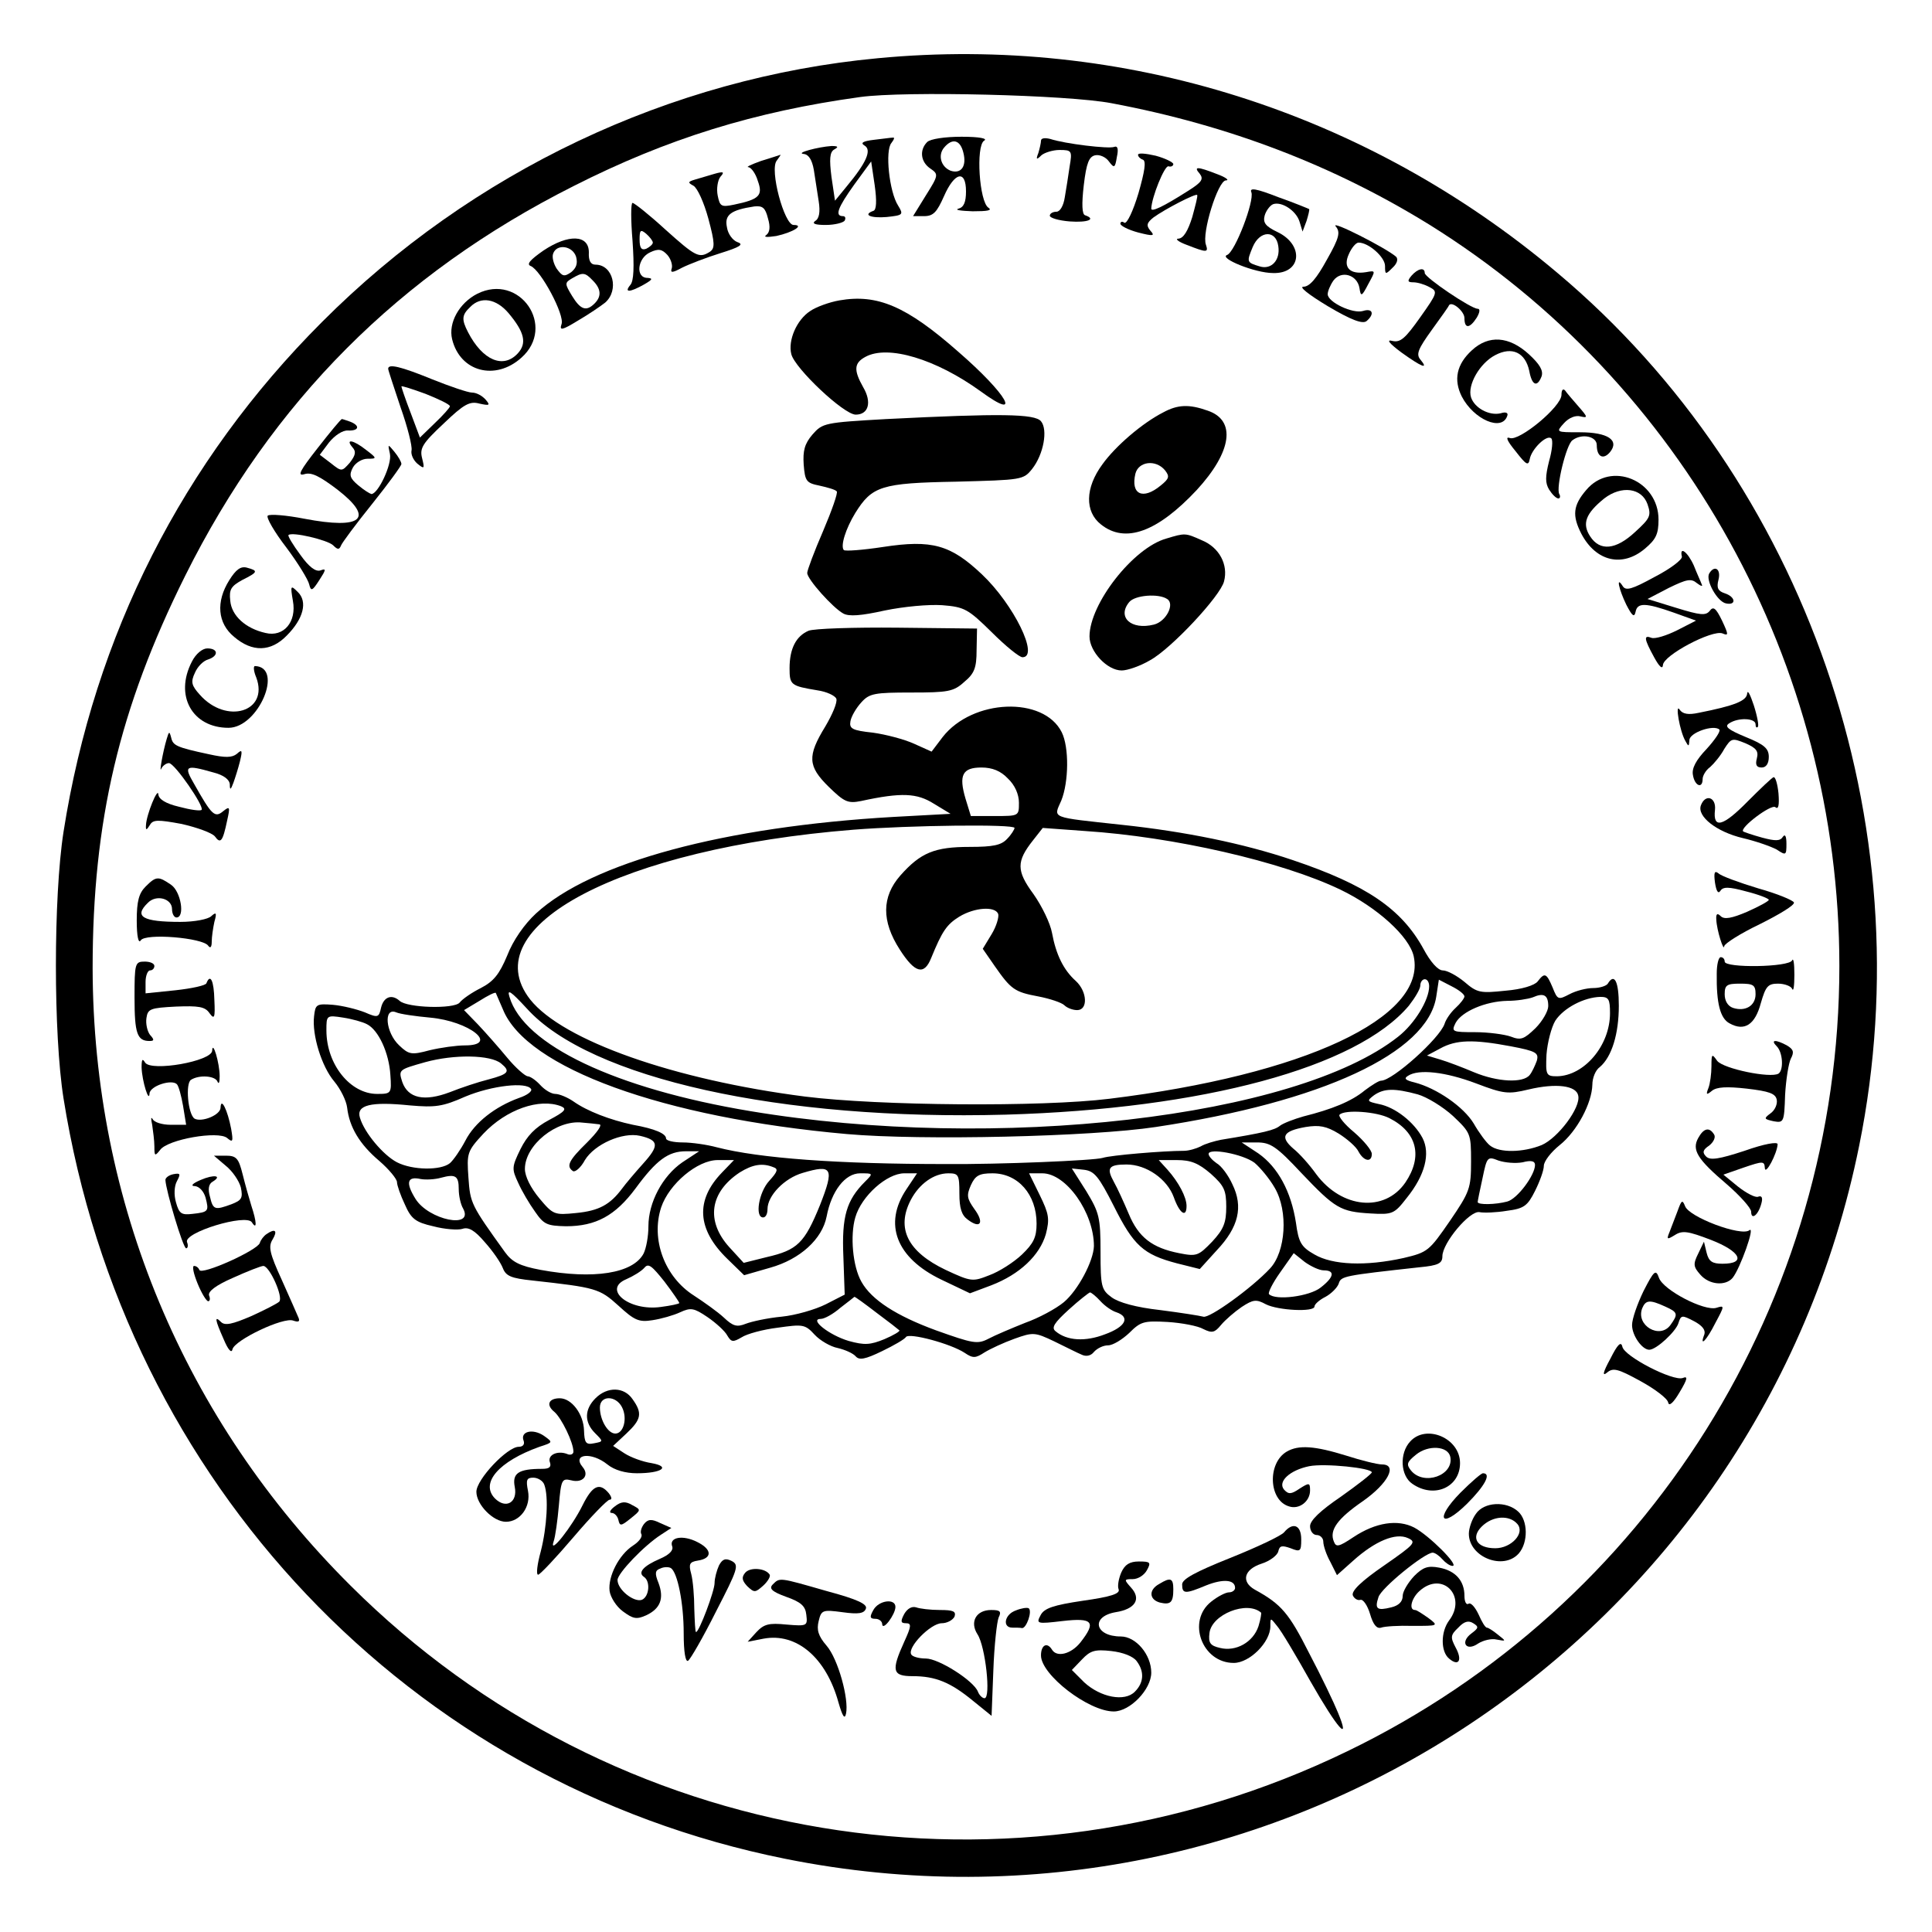 <?xml version="1.0" standalone="no"?>
<!DOCTYPE svg PUBLIC "-//W3C//DTD SVG 20010904//EN"
 "http://www.w3.org/TR/2001/REC-SVG-20010904/DTD/svg10.dtd">
<svg version="1.0" xmlns="http://www.w3.org/2000/svg"
 width="438pt" height="438pt" viewBox="0 0 438 438"
 preserveAspectRatio="xMidYMid meet">
<g transform="translate(0,438) scale(0.1,-0.1)"
fill="#000000" stroke="none">
<path d="M1990 4248 c-470 -44 -920 -257 -1260 -598 -316 -316 -516 -710 -586
-1156 -23 -148 -23 -459 0 -604 139 -872 785 -1553 1636 -1724 1117 -225 2209
499 2435 1617 148 730 -120 1505 -685 1979 -433 365 -984 539 -1540 486z m530
-102 c266 -50 503 -141 720 -275 576 -358 930 -998 930 -1681 0 -759 -433
-1450 -1115 -1780 -760 -369 -1664 -219 -2260 375 -378 376 -584 870 -585
1400 0 333 60 589 210 890 197 395 485 684 880 883 213 108 411 169 650 202
101 14 471 5 570 -14z"/>
<path d="M1981 4063 c-25 -3 -31 -7 -21 -13 17 -10 4 -39 -40 -92 l-27 -33 -8
54 c-5 40 -4 56 6 62 11 6 9 8 -6 8 -30 -2 -83 -16 -63 -18 11 -1 19 -13 23
-36 3 -19 8 -51 11 -71 4 -25 1 -40 -8 -45 -8 -6 0 -9 24 -9 20 0 40 5 43 10
3 6 1 10 -4 10 -19 0 -12 19 26 72 l38 52 8 -54 c5 -36 4 -56 -3 -58 -25 -9
-6 -17 30 -14 37 4 39 5 26 26 -20 31 -30 125 -15 142 6 8 8 13 3 12 -5 0 -24
-3 -43 -5z"/>
<path d="M2102 4058 c-18 -18 -15 -45 7 -60 19 -13 19 -15 -10 -61 l-29 -47
25 0 c21 0 29 9 45 45 24 55 50 61 50 11 0 -24 -5 -36 -17 -39 -10 -3 5 -5 32
-6 34 0 45 2 36 8 -21 13 -29 140 -10 152 9 5 -10 9 -51 9 -38 0 -71 -5 -78
-12z m82 -24 c8 -31 -5 -49 -29 -41 -22 9 -29 35 -15 52 19 23 37 18 44 -11z"/>
<path d="M2360 4061 c0 -5 -3 -18 -6 -28 -6 -15 -4 -16 7 -5 7 6 26 12 41 12
28 0 29 -2 23 -37 -3 -21 -8 -53 -11 -70 -3 -20 -11 -33 -19 -33 -8 0 -15 -4
-15 -9 0 -5 20 -11 45 -13 41 -3 61 5 35 14 -7 2 -8 25 -3 68 6 51 12 65 26
68 10 2 24 -4 31 -14 12 -16 14 -15 18 10 4 18 2 26 -6 23 -12 -5 -112 7 -145
18 -12 3 -21 2 -21 -4z"/>
<path d="M2580 4029 c0 -4 5 -9 11 -11 8 -3 4 -27 -10 -76 -12 -40 -26 -70
-32 -67 -5 4 -9 2 -9 -2 0 -5 18 -14 40 -20 35 -9 39 -8 28 4 -10 12 -8 18 7
30 26 19 96 55 99 51 2 -2 -4 -24 -11 -50 -10 -32 -20 -48 -31 -49 -9 0 -1 -7
18 -14 46 -18 50 -18 44 0 -10 26 27 145 45 146 9 0 0 7 -19 14 -46 18 -55 18
-40 1 9 -12 5 -19 -27 -39 -58 -37 -83 -48 -83 -40 1 26 30 98 39 96 6 -2 11
1 11 5 0 4 -18 13 -40 19 -22 5 -40 7 -40 2z"/>
<path d="M1725 4015 c-22 -8 -35 -14 -28 -14 6 -1 16 -14 21 -31 12 -33 4 -42
-54 -54 -29 -6 -32 -4 -37 21 -3 15 0 34 6 42 10 11 8 13 -13 7 -14 -4 -34
-10 -44 -13 -17 -5 -17 -7 -4 -14 9 -5 24 -38 34 -75 15 -56 15 -67 3 -75 -24
-15 -32 -11 -101 51 -36 33 -70 60 -74 60 -4 0 -4 -39 0 -86 4 -59 3 -91 -5
-100 -15 -18 -1 -17 31 1 19 11 21 14 8 15 -28 0 -23 45 6 58 19 9 27 7 39 -6
8 -9 12 -23 10 -30 -4 -11 1 -11 23 1 16 8 55 23 87 33 45 14 54 20 39 25 -11
4 -22 19 -24 34 -6 28 9 39 62 47 19 2 25 -3 31 -27 6 -20 4 -32 -4 -38 -7 -5
3 -5 23 -2 37 8 65 25 39 25 -21 0 -55 126 -38 146 6 8 10 14 8 13 -2 -1 -22
-7 -44 -14z m-245 -185 c0 -4 -7 -10 -15 -14 -11 -4 -15 2 -15 21 0 21 2 24
15 13 8 -7 15 -16 15 -20z"/>
<path d="M2837 3944 c7 -20 -37 -135 -55 -142 -20 -7 63 -41 104 -41 65 -2 71
64 10 93 -27 13 -33 21 -29 37 3 11 12 23 19 26 19 7 52 -14 60 -39 l7 -23 9
24 c4 13 7 25 6 27 -2 1 -33 14 -70 27 -51 20 -66 22 -61 11z m61 -122 c5 -32
-16 -54 -42 -46 -30 9 -30 10 -16 44 16 38 53 39 58 2z"/>
<path d="M3028 3867 c11 -13 9 -25 -20 -76 -23 -42 -39 -61 -53 -61 -11 0 12
-18 55 -44 54 -32 79 -41 88 -34 19 16 14 30 -8 23 -23 -7 -80 20 -80 38 0 7
6 21 13 31 18 24 54 13 59 -17 3 -20 5 -20 20 9 17 31 17 31 -5 27 -37 -6 -53
11 -39 41 6 14 16 26 22 26 23 0 60 -33 60 -53 0 -20 1 -20 17 -4 11 10 13 20
8 25 -23 20 -149 84 -137 69z"/>
<path d="M1232 3812 c-30 -21 -39 -31 -29 -35 23 -9 78 -112 70 -132 -5 -15 1
-14 37 8 24 14 52 33 62 41 32 28 18 86 -22 86 -11 0 -16 9 -15 28 0 40 -46
42 -103 4z m74 -14 c4 -15 1 -25 -11 -35 -16 -11 -20 -10 -33 8 -7 11 -11 26
-8 34 8 23 44 18 52 -7z m38 -54 c19 -19 20 -36 4 -52 -19 -19 -32 -14 -51 17
-17 28 -17 30 0 40 24 14 29 14 47 -5z"/>
<path d="M3200 3755 c-10 -12 -9 -15 4 -15 10 0 26 -5 37 -11 19 -10 18 -13
-21 -68 -34 -48 -45 -58 -63 -54 -15 4 -8 -5 20 -26 46 -33 63 -40 43 -16 -10
12 -5 24 26 67 21 29 39 54 39 56 7 10 35 -14 35 -29 0 -25 12 -24 28 1 7 12
8 20 2 20 -15 0 -120 71 -120 81 0 14 -16 10 -30 -6z"/>
<path d="M1082 3714 c-41 -21 -66 -66 -57 -103 18 -74 98 -95 157 -42 80 71
-4 193 -100 145z m71 -44 c36 -43 42 -68 21 -91 -33 -36 -80 -16 -113 48 -15
29 -14 39 5 57 24 25 59 19 87 -14z"/>
<path d="M1903 3699 c-23 -4 -53 -15 -66 -24 -31 -20 -51 -67 -43 -98 8 -32
119 -137 146 -137 29 0 37 28 17 62 -22 39 -21 55 5 69 51 28 160 -5 261 -78
97 -71 61 -7 -51 90 -117 103 -183 131 -269 116z"/>
<path d="M3337 3586 c-35 -32 -42 -67 -23 -105 27 -52 91 -80 103 -44 3 7 -3
10 -15 6 -26 -6 -59 12 -67 36 -9 28 20 78 55 96 38 20 68 6 77 -36 6 -33 18
-38 28 -12 4 13 -4 27 -29 50 -45 41 -91 44 -129 9z"/>
<path d="M880 3544 c0 -3 13 -42 28 -87 16 -45 27 -89 25 -98 -2 -9 4 -22 13
-30 16 -13 17 -12 11 12 -6 23 1 34 49 79 46 44 59 51 81 45 23 -5 25 -4 14 9
-8 9 -21 16 -31 16 -9 0 -50 14 -90 30 -71 29 -100 36 -100 24z m140 -85 c0
-3 -15 -20 -34 -38 l-34 -33 -21 56 c-12 31 -21 58 -21 60 0 2 25 -6 55 -17
30 -12 55 -24 55 -28z"/>
<path d="M3540 3485 c0 -27 -96 -106 -117 -98 -11 4 -6 -7 13 -30 24 -31 29
-34 32 -18 4 23 39 57 49 47 4 -4 2 -27 -5 -51 -9 -36 -9 -50 0 -65 7 -11 16
-20 21 -20 4 0 5 5 2 10 -8 14 16 113 30 122 21 16 55 9 55 -11 0 -27 15 -34
30 -16 22 27 -5 45 -68 45 -55 0 -55 0 -36 21 11 12 26 18 37 15 17 -4 17 -2
-4 22 -13 15 -27 31 -31 37 -5 5 -8 0 -8 -10z"/>
<path d="M2637 3445 c-47 -24 -108 -76 -138 -118 -39 -53 -40 -107 -3 -136 55
-44 128 -17 217 78 80 87 90 158 25 180 -42 15 -68 14 -101 -4z m4 -131 c11
-14 10 -19 -10 -35 -40 -33 -68 -20 -57 27 7 28 46 33 67 8z"/>
<path d="M2010 3430 c-141 -8 -145 -9 -168 -35 -18 -21 -22 -37 -20 -68 3 -38
6 -42 36 -48 18 -4 36 -9 39 -13 3 -3 -11 -43 -31 -90 -20 -46 -36 -89 -36
-95 0 -14 58 -79 82 -92 13 -7 40 -5 94 7 44 9 99 14 130 12 51 -4 59 -9 112
-61 32 -32 63 -57 70 -57 39 0 -20 120 -92 188 -71 67 -113 79 -224 62 -46 -7
-86 -10 -89 -7 -8 9 4 48 26 84 38 61 59 68 228 71 150 4 153 4 173 29 26 33
36 89 20 108 -14 17 -92 18 -350 5z"/>
<path d="M720 3364 c-40 -51 -47 -64 -30 -59 16 5 34 -4 75 -35 85 -66 56 -91
-75 -66 -41 8 -78 11 -83 7 -4 -4 15 -37 42 -72 27 -36 50 -74 52 -84 4 -16 7
-15 23 10 15 23 16 27 3 22 -11 -4 -26 7 -46 35 -17 23 -29 43 -27 45 8 8 88
-11 101 -23 10 -10 14 -11 18 -1 2 6 34 49 71 95 36 45 66 86 66 90 0 5 -7 17
-16 28 -15 18 -15 18 -10 -5 5 -24 -27 -91 -42 -91 -4 1 -17 9 -30 20 -19 16
-21 23 -12 40 6 11 21 20 33 20 22 0 22 1 -3 20 -29 23 -48 26 -31 6 9 -10 7
-18 -6 -35 -18 -20 -18 -21 -43 -1 l-25 19 21 28 c13 16 31 28 43 27 25 -1 28
11 5 20 -9 3 -17 6 -19 6 -2 0 -27 -30 -55 -66z"/>
<path d="M3596 3269 c-30 -35 -32 -58 -11 -99 33 -63 93 -77 144 -34 25 21 31
33 31 66 0 89 -108 134 -164 67z m139 -32 c9 -26 6 -32 -28 -63 -44 -41 -80
-44 -102 -10 -19 29 -10 52 32 86 39 30 85 24 98 -13z"/>
<path d="M2644 3159 c-75 -21 -174 -148 -174 -222 0 -34 40 -77 73 -77 13 0
42 10 64 23 48 26 160 146 168 179 10 38 -11 77 -50 93 -38 17 -38 17 -81 4z
m2 -137 c18 -11 -2 -51 -30 -58 -52 -13 -84 17 -56 51 13 16 67 20 86 7z"/>
<path d="M3813 3118 c1 -7 -27 -28 -62 -46 -51 -28 -65 -32 -72 -21 -16 25 -9
-7 8 -42 13 -25 18 -30 21 -16 4 21 22 21 87 -2 l50 -18 -43 -22 c-24 -12 -50
-20 -58 -17 -18 7 -17 -2 6 -44 12 -22 19 -28 20 -18 0 22 112 81 135 72 14
-6 14 -3 -1 29 -14 29 -20 33 -28 22 -9 -11 -21 -10 -76 7 l-65 20 48 25 c41
20 51 22 64 11 9 -7 14 -8 11 -3 -2 6 -11 25 -18 43 -14 31 -33 45 -27 20z"/>
<path d="M520 3065 c-31 -49 -27 -98 11 -129 41 -35 83 -34 119 3 38 38 48 77
25 99 -16 16 -17 15 -11 -20 9 -48 -21 -83 -62 -73 -45 10 -77 39 -80 73 -3
26 2 33 27 47 36 18 37 21 11 28 -14 4 -25 -4 -40 -28z"/>
<path d="M3875 3080 c-9 -15 18 -64 38 -68 24 -5 22 15 -3 23 -15 5 -19 12
-14 31 6 24 -9 34 -21 14z"/>
<path d="M1833 2950 c-28 -12 -43 -40 -43 -85 0 -38 3 -40 63 -50 21 -3 40
-12 43 -19 3 -8 -9 -36 -25 -63 -41 -67 -40 -90 8 -137 35 -34 43 -38 73 -32
92 20 127 18 165 -6 l38 -23 -129 -7 c-384 -22 -685 -103 -811 -219 -26 -24
-52 -61 -65 -95 -18 -43 -31 -59 -60 -74 -20 -10 -42 -25 -48 -33 -13 -15
-119 -12 -136 4 -18 16 -36 9 -42 -15 -5 -23 -7 -24 -37 -11 -18 7 -50 15 -72
17 -38 3 -40 1 -43 -26 -5 -42 17 -114 46 -148 14 -17 27 -43 29 -59 5 -44 28
-83 73 -121 22 -19 40 -41 40 -48 0 -7 8 -30 18 -51 14 -32 24 -40 64 -49 26
-7 56 -9 66 -6 14 5 28 -3 51 -30 18 -20 36 -46 41 -59 7 -18 19 -23 67 -28
144 -16 152 -18 195 -57 36 -33 46 -38 77 -33 20 3 48 11 63 18 24 11 31 10
62 -11 19 -13 40 -32 45 -42 9 -15 13 -15 32 -4 12 8 49 18 82 22 57 8 62 8
84 -16 12 -13 36 -27 52 -30 17 -4 35 -12 41 -19 8 -9 21 -7 60 12 27 13 51
27 54 32 7 10 101 -15 133 -36 19 -13 25 -12 45 1 13 8 43 22 68 31 42 15 46
15 90 -6 25 -12 52 -26 62 -30 10 -5 21 -3 28 6 7 8 21 15 32 15 11 0 32 13
48 28 26 26 33 28 87 25 32 -2 69 -9 81 -16 20 -10 26 -8 40 9 10 12 31 30 47
41 26 17 33 18 55 6 28 -14 110 -18 110 -5 0 5 11 15 25 22 13 7 27 21 30 30
5 17 11 18 183 37 43 4 52 9 52 25 0 30 62 104 84 100 10 -2 38 -1 62 3 39 5
47 11 64 45 11 22 20 47 20 57 0 10 16 31 36 47 39 31 73 95 74 137 0 15 7 33
17 40 27 23 43 75 43 139 0 55 -10 75 -25 50 -3 -5 -18 -10 -33 -10 -15 0 -39
-6 -54 -14 -25 -13 -27 -13 -38 15 -14 33 -18 35 -34 14 -7 -9 -36 -18 -73
-21 -57 -6 -64 -5 -93 20 -17 14 -39 26 -49 26 -11 0 -28 19 -44 49 -50 91
-130 145 -296 201 -112 38 -246 65 -387 80 -165 18 -156 14 -138 55 17 42 18
121 1 155 -41 82 -202 76 -270 -11 l-25 -33 -40 18 c-22 10 -64 21 -93 25 -47
5 -54 9 -51 26 2 11 13 30 25 43 18 20 30 22 113 22 83 0 96 2 120 24 23 19
28 32 28 72 l1 49 -180 2 c-99 1 -190 -2 -202 -7z m452 -335 c16 -15 25 -36
25 -55 0 -30 0 -30 -55 -30 l-54 0 -12 39 c-16 54 -7 71 36 71 25 0 44 -8 60
-25z m15 -112 c0 -3 -7 -15 -17 -25 -13 -14 -31 -18 -85 -18 -79 0 -111 -13
-157 -65 -42 -48 -43 -103 -1 -168 34 -53 55 -59 71 -19 25 61 35 76 64 94 35
21 81 24 88 6 2 -7 -4 -28 -15 -46 l-20 -33 27 -39 c37 -53 45 -59 99 -69 26
-5 53 -14 59 -20 6 -6 19 -11 29 -11 25 0 23 42 -3 66 -28 25 -45 60 -54 109
-4 22 -23 61 -42 88 -39 53 -39 74 -1 122 l22 28 96 -7 c200 -13 446 -69 579
-133 83 -40 156 -106 166 -151 30 -139 -249 -269 -690 -323 -153 -19 -523 -16
-690 5 -297 38 -549 127 -623 220 -130 166 207 343 733 385 127 10 365 13 365
4z m940 -359 c0 -31 -33 -85 -70 -114 -232 -184 -912 -262 -1469 -169 -306 51
-514 150 -546 259 -6 19 3 13 39 -26 143 -159 577 -255 1086 -241 448 13 796
107 914 247 14 18 26 38 26 46 0 8 5 14 10 14 6 0 10 -7 10 -16z m80 -23 c0
-4 -9 -16 -20 -26 -11 -10 -22 -26 -25 -36 -11 -33 -118 -129 -144 -129 -5 0
-21 -10 -37 -22 -30 -25 -75 -43 -139 -59 -21 -6 -45 -15 -53 -21 -12 -10 -36
-16 -134 -32 -15 -3 -36 -9 -46 -15 -10 -5 -27 -10 -38 -10 -46 0 -166 -10
-184 -16 -19 -6 -235 -15 -355 -14 -246 0 -423 13 -520 38 -22 6 -57 11 -77
11 -21 0 -38 4 -38 9 0 11 -25 22 -75 31 -52 11 -104 31 -135 53 -13 9 -32 17
-41 17 -9 0 -24 9 -34 20 -10 11 -23 20 -29 20 -6 1 -27 19 -46 42 -19 23 -49
57 -66 75 l-32 33 35 21 c19 12 35 20 37 18 1 -2 8 -19 16 -37 53 -133 363
-246 780 -283 170 -15 555 -6 700 16 378 57 616 168 636 295 l6 39 29 -15 c16
-8 29 -18 29 -23z m190 -22 c0 -11 -13 -34 -29 -50 -26 -25 -33 -28 -56 -19
-14 5 -51 10 -81 10 -52 0 -54 1 -44 21 14 26 68 49 117 50 21 0 47 4 58 8 25
11 35 5 35 -20z m140 -16 c0 -74 -59 -142 -120 -143 -25 0 -26 3 -24 49 2 27
11 62 20 77 19 29 65 53 102 54 19 0 22 -5 22 -37z m-2675 -10 c89 -8 158 -63
79 -63 -19 0 -55 -5 -80 -11 -41 -11 -47 -10 -69 11 -31 29 -36 87 -7 75 9 -4
44 -9 77 -12z m-143 -15 c26 -13 50 -65 53 -115 3 -42 2 -43 -30 -43 -61 0
-115 67 -115 144 0 34 0 35 38 29 20 -3 45 -10 54 -15z m2593 -50 c58 -11 64
-15 59 -33 -4 -11 -11 -26 -16 -32 -15 -19 -73 -16 -126 6 -26 11 -60 24 -77
29 l-30 9 30 16 c36 20 75 21 160 5z m-2289 -39 c22 -18 17 -24 -28 -36 -24
-6 -63 -19 -88 -29 -58 -22 -95 -14 -108 23 -9 28 -8 28 52 45 65 18 148 17
172 -3z m2210 -45 c63 -24 73 -25 119 -14 63 15 109 9 113 -14 6 -27 -46 -96
-83 -112 -42 -17 -96 -18 -117 -1 -8 6 -25 29 -37 50 -23 38 -84 80 -134 93
-21 5 -25 9 -15 15 24 16 85 9 154 -17z m-2142 -13 c3 -5 -9 -14 -27 -20 -55
-20 -101 -56 -122 -97 -11 -21 -27 -44 -35 -51 -21 -17 -85 -16 -120 2 -31 16
-74 67 -84 101 -9 29 25 37 113 28 58 -5 74 -3 126 20 60 25 139 34 149 17z
m2010 -12 c21 -6 57 -28 80 -49 40 -38 41 -40 41 -103 0 -61 -3 -69 -48 -135
-47 -68 -50 -71 -105 -84 -86 -19 -161 -16 -202 8 -30 17 -36 27 -42 72 -11
71 -41 126 -85 157 l-38 25 35 0 c30 0 44 -9 100 -69 77 -81 89 -88 157 -92
50 -3 54 -1 82 35 42 52 54 101 36 136 -19 36 -62 70 -99 77 -27 6 -28 7 -11
20 23 16 47 16 99 2z m-1942 -27 c14 -6 9 -12 -27 -31 -32 -17 -50 -36 -65
-66 -20 -41 -20 -45 -5 -77 8 -18 25 -47 38 -65 20 -29 27 -32 70 -33 68 0
112 24 158 86 47 64 74 84 114 84 l30 0 -38 -25 c-45 -31 -77 -91 -77 -145 0
-23 -5 -50 -11 -62 -24 -45 -113 -59 -233 -37 -48 9 -65 18 -81 40 -77 107
-79 111 -83 169 -4 56 -3 60 34 100 52 55 127 81 176 62z m1878 -27 c63 -32
76 -87 36 -146 -47 -68 -144 -59 -202 19 -15 21 -38 47 -52 58 -31 27 -23 40
28 49 31 5 47 2 75 -15 19 -12 40 -30 45 -41 12 -22 30 -25 30 -5 0 8 -18 30
-40 49 -22 18 -37 37 -33 40 12 12 84 7 113 -8z m-1791 -14 c7 -1 -5 -18 -28
-41 -42 -41 -48 -54 -32 -65 5 -3 18 8 27 25 22 36 85 64 125 55 43 -10 44
-22 7 -63 -18 -20 -40 -46 -48 -57 -27 -36 -52 -50 -104 -55 -49 -5 -52 -4
-83 33 -20 24 -33 50 -33 67 0 54 72 112 130 105 14 -1 31 -3 39 -4z m1485
-87 c13 -11 34 -36 46 -57 31 -53 25 -145 -11 -183 -41 -44 -138 -114 -151
-109 -7 2 -51 9 -98 15 -54 6 -94 17 -110 29 -23 17 -25 24 -25 103 0 78 -3
89 -32 137 l-33 52 28 -3 c23 -3 33 -15 67 -82 45 -90 67 -110 143 -130 l52
-13 39 43 c49 52 60 98 35 149 -9 20 -25 42 -36 48 -10 7 -18 16 -18 21 0 14
77 0 104 -20z m608 1 c19 5 28 3 28 -6 0 -23 -40 -77 -63 -83 -26 -7 -67 -8
-67 -1 0 2 5 27 11 54 10 48 11 50 36 40 15 -5 39 -7 55 -4z m-1815 -23 c-61
-63 -57 -129 12 -196 l38 -37 59 17 c68 19 118 65 128 116 11 58 42 98 76 98
30 0 30 0 11 -19 -42 -42 -53 -79 -49 -170 l3 -86 -43 -22 c-24 -12 -69 -25
-100 -28 -32 -3 -68 -11 -81 -16 -20 -8 -29 -6 -50 14 -14 13 -45 35 -68 50
-66 42 -98 127 -74 200 18 53 82 107 128 107 l37 0 -27 -28z m1108 -3 c30 -27
35 -37 35 -75 0 -36 -6 -51 -32 -79 -31 -32 -35 -34 -75 -26 -61 12 -92 36
-114 89 -11 26 -26 59 -34 73 -17 31 -12 39 29 39 45 0 92 -33 107 -74 13 -37
29 -48 29 -20 0 20 -18 54 -43 82 l-20 22 41 0 c32 0 49 -7 77 -31z m-992 15
c12 -4 10 -10 -9 -31 -24 -26 -33 -83 -14 -83 6 0 10 8 10 19 0 30 38 70 80
82 67 20 72 11 39 -73 -35 -86 -51 -102 -121 -118 l-52 -13 -33 36 c-53 59
-44 124 24 169 29 18 51 22 76 12z m-713 -50 c0 -14 4 -34 10 -44 25 -47 -78
-26 -108 22 -23 37 -19 52 12 45 11 -2 32 -1 46 3 33 9 40 4 40 -26z m1015 0
c-53 -79 -23 -156 79 -205 l65 -31 48 18 c65 25 110 68 124 116 9 35 7 46 -14
89 l-24 49 30 0 c54 0 117 -89 117 -165 -1 -34 -36 -100 -68 -127 -18 -15 -57
-36 -88 -47 -30 -12 -68 -28 -83 -36 -25 -13 -35 -11 -119 19 -90 33 -146 69
-169 110 -20 35 -26 105 -14 146 14 49 72 100 111 100 l29 0 -24 -36z m120
-10 c0 -33 5 -49 19 -59 29 -22 38 -7 15 24 -17 24 -18 31 -8 54 10 22 19 27
49 27 58 0 100 -48 100 -114 0 -31 -7 -45 -33 -70 -19 -18 -52 -39 -74 -47
-38 -15 -41 -15 -99 12 -86 41 -113 94 -79 159 19 36 52 60 85 60 23 0 25 -3
25 -46z m826 -174 c26 0 24 -15 -7 -39 -25 -20 -102 -30 -117 -15 -3 3 8 25
25 49 l31 44 25 -20 c14 -10 33 -19 43 -19z m-1461 -74 c0 -2 -19 -6 -42 -9
-72 -10 -133 40 -78 63 16 7 34 18 41 26 9 11 17 4 45 -31 19 -25 34 -47 34
-49z m955 4 c10 -11 26 -22 36 -25 32 -11 21 -33 -26 -50 -44 -17 -86 -15
-112 7 -10 8 -3 19 30 49 23 21 45 38 48 39 3 0 14 -9 24 -20z m-508 -26 c27
-20 50 -38 52 -40 2 -2 -13 -11 -34 -20 -32 -13 -45 -14 -81 -4 -44 13 -91 50
-63 50 8 0 28 11 44 25 17 13 31 24 32 25 2 0 24 -16 50 -36z"/>
<path d="M435 2880 c-40 -77 1 -150 83 -150 68 0 126 138 60 140 -4 0 -3 -12
3 -26 29 -78 -68 -107 -128 -39 -19 21 -21 29 -11 50 6 14 19 27 30 30 24 8
23 25 -2 25 -11 0 -26 -12 -35 -30z"/>
<path d="M3961 2808 c-1 -17 -29 -28 -110 -44 -23 -5 -36 -3 -43 7 -11 17 0
-49 13 -71 7 -13 8 -13 9 2 0 17 55 36 68 24 3 -4 -10 -23 -29 -44 -24 -25
-34 -44 -31 -59 4 -25 22 -32 22 -9 0 7 7 20 17 27 9 8 24 26 32 41 16 25 18
25 48 13 25 -11 30 -18 26 -34 -4 -15 -1 -21 11 -21 10 0 16 9 16 24 0 19 -10
28 -52 45 -41 17 -49 24 -38 31 21 14 60 12 60 -2 0 -6 2 -9 5 -6 3 2 -1 24
-9 49 -8 24 -14 36 -15 27z"/>
<path d="M378 2705 c-9 -30 -18 -82 -12 -67 3 6 11 12 17 12 13 0 81 -99 74
-106 -3 -3 -25 0 -51 7 -30 7 -46 17 -47 28 -1 18 -27 -46 -28 -69 -1 -13 1
-13 9 0 7 12 18 12 72 2 35 -8 68 -20 75 -28 13 -18 18 -12 28 36 7 31 6 33
-9 21 -19 -16 -26 -9 -66 62 -24 41 -20 44 43 26 24 -6 37 -16 38 -27 0 -14 2
-13 8 3 4 11 11 33 15 49 6 25 5 28 -7 17 -11 -9 -27 -9 -63 -1 -75 16 -82 20
-86 38 -4 15 -5 14 -10 -3z"/>
<path d="M3962 2563 c-56 -57 -79 -63 -74 -19 3 29 -22 37 -32 10 -9 -25 36
-60 95 -74 30 -7 64 -19 77 -26 21 -14 22 -13 22 13 0 17 -3 23 -8 16 -6 -10
-17 -10 -47 -2 -22 6 -42 13 -43 14 -9 8 64 63 73 55 7 -6 9 5 7 31 -2 21 -7
38 -11 37 -3 0 -30 -26 -59 -55z"/>
<path d="M3888 2379 c3 -19 7 -26 12 -19 6 10 19 10 59 -1 28 -7 51 -16 51
-19 0 -3 -22 -15 -49 -27 -35 -15 -52 -18 -60 -10 -8 8 -11 5 -10 -8 1 -24 17
-74 18 -60 1 6 37 29 81 50 44 22 79 43 77 49 -2 5 -38 20 -81 32 -43 13 -84
28 -90 34 -9 7 -11 2 -8 -21z"/>
<path d="M330 2370 c-15 -15 -20 -33 -20 -77 0 -36 4 -53 9 -45 10 17 141 6
153 -12 5 -7 8 -3 8 9 0 11 3 31 6 45 6 21 4 23 -7 13 -7 -7 -38 -13 -70 -13
-86 0 -106 12 -74 43 19 20 55 10 55 -14 0 -11 5 -19 10 -19 20 0 10 59 -12
74 -29 20 -34 20 -58 -4z"/>
<path d="M3892 2173 c-1 -68 8 -102 29 -113 34 -19 58 -3 71 46 11 38 16 44
39 44 15 0 30 -6 32 -12 3 -7 5 7 5 32 0 25 -2 39 -5 33 -6 -16 -153 -18 -153
-3 0 6 -4 10 -9 10 -5 0 -9 -17 -9 -37z m88 -47 c0 -26 -23 -40 -51 -31 -12 4
-19 16 -19 31 0 21 5 24 35 24 30 0 35 -3 35 -24z"/>
<path d="M305 2118 c0 -81 6 -98 34 -98 11 0 11 3 1 14 -6 8 -10 25 -8 38 3
21 9 23 67 26 51 2 66 0 76 -15 11 -15 13 -11 11 30 -1 43 -9 61 -18 38 -1 -5
-33 -12 -70 -16 l-68 -7 0 26 c0 14 5 26 10 26 6 0 10 5 10 10 0 6 -10 10 -22
10 -22 0 -23 -4 -23 -82z"/>
<path d="M4028 2008 c14 -14 16 -54 4 -62 -18 -11 -125 11 -139 29 -12 17 -13
16 -13 -12 0 -17 -3 -40 -7 -50 -6 -15 -4 -16 8 -6 11 9 34 10 79 5 51 -6 65
-11 68 -25 2 -10 -4 -24 -14 -31 -16 -12 -15 -13 7 -18 23 -4 24 -2 26 60 2
35 8 72 13 82 8 15 6 21 -9 30 -26 14 -38 13 -23 -2z"/>
<path d="M481 1998 c-1 -24 -138 -48 -152 -27 -6 10 -8 8 -8 -11 1 -31 17 -82
18 -59 1 17 50 33 62 21 4 -4 10 -26 14 -49 l7 -43 -35 0 c-20 0 -38 6 -41 13
-4 6 -4 1 -1 -13 2 -14 5 -36 5 -49 0 -22 1 -23 13 -8 17 24 132 44 152 27 13
-11 14 -8 9 21 -8 42 -23 73 -24 48 0 -17 -43 -34 -59 -25 -15 10 -21 80 -8
88 19 12 55 9 60 -4 3 -7 5 -2 5 12 0 30 -16 83 -17 58z"/>
<path d="M3850 1800 c-15 -27 -2 -48 65 -105 30 -26 55 -54 55 -62 0 -20 16
-8 23 18 4 14 1 19 -7 16 -6 -3 -27 8 -46 23 l-33 27 46 16 c44 15 47 15 48
-1 1 -18 28 33 29 54 0 6 -30 1 -75 -15 -58 -19 -78 -22 -87 -13 -9 9 -8 15 7
25 10 8 15 19 11 25 -11 18 -24 14 -36 -8z"/>
<path d="M512 1737 c15 -12 30 -34 34 -49 5 -24 2 -29 -21 -38 -38 -14 -42
-13 -49 17 -5 17 -3 29 6 34 23 14 3 17 -27 4 -19 -8 -24 -14 -13 -14 10 -1
20 -12 24 -26 8 -31 7 -33 -30 -37 -25 -3 -30 1 -37 26 -5 17 -4 37 2 48 9 17
8 19 -8 16 -10 -2 -18 -8 -18 -13 1 -24 40 -155 47 -155 4 0 5 7 2 14 -8 22
134 65 147 45 12 -19 11 1 -1 37 -5 16 -14 48 -20 72 -9 36 -14 42 -38 42
l-27 0 27 -23z"/>
<path d="M3803 1634 c-6 -16 -14 -37 -18 -47 -7 -17 -6 -18 12 -7 17 11 30 9
82 -11 67 -26 81 -54 26 -54 -23 0 -31 5 -36 25 l-6 25 -13 -27 c-12 -24 -11
-30 5 -48 20 -23 57 -26 73 -7 17 21 52 119 38 108 -18 -15 -138 30 -146 55
-6 15 -8 13 -17 -12z"/>
<path d="M604 1582 c-6 -4 -13 -13 -15 -20 -6 -17 -133 -74 -137 -61 -2 5 -7
9 -12 9 -5 0 -1 -18 8 -40 9 -22 20 -40 24 -40 4 0 5 6 2 13 -3 9 15 23 54 40
33 15 64 27 69 27 14 0 46 -71 36 -81 -4 -4 -33 -19 -64 -33 -42 -18 -59 -22
-68 -13 -15 15 -14 6 6 -39 10 -24 18 -33 20 -23 5 21 116 74 138 65 12 -4 15
-2 12 6 -3 7 -20 46 -38 86 -28 61 -31 76 -21 92 12 20 6 26 -14 12z"/>
<path d="M3726 1453 c-14 -29 -26 -63 -26 -77 0 -24 23 -56 39 -56 16 0 60 41
66 60 6 19 8 19 35 5 19 -10 27 -20 24 -30 -12 -31 5 -14 25 26 21 39 21 40 2
34 -27 -8 -120 40 -130 68 -7 20 -11 17 -35 -30z m49 -35 c29 -13 30 -17 12
-42 -24 -33 -79 -1 -64 38 8 19 17 20 52 4z"/>
<path d="M3651 1300 c-17 -31 -19 -41 -8 -32 14 12 25 9 76 -19 33 -18 62 -40
63 -49 2 -9 12 0 26 24 18 30 19 37 7 32 -22 -8 -133 49 -137 71 -3 13 -11 5
-27 -27z"/>
<path d="M1350 1210 c-25 -25 -26 -54 -1 -79 19 -19 19 -19 -2 -23 -19 -4 -22
1 -23 29 -1 37 -28 73 -55 73 -25 0 -32 -15 -12 -31 16 -14 43 -69 43 -90 0
-6 -7 -9 -15 -5 -22 8 -45 -3 -38 -20 3 -10 -2 -14 -18 -14 -54 0 -68 -10 -62
-41 7 -35 -20 -51 -45 -26 -34 35 9 84 101 117 31 10 31 10 10 25 -25 17 -54
10 -46 -11 3 -8 -1 -14 -11 -14 -26 0 -96 -74 -96 -102 0 -29 38 -68 67 -68
32 0 57 34 50 70 -5 25 -3 30 12 30 10 0 22 -7 25 -16 10 -27 6 -96 -8 -151
-8 -29 -11 -53 -6 -53 4 0 40 38 80 85 40 47 77 85 82 85 6 0 5 6 -2 15 -21
25 -37 17 -59 -27 -24 -49 -77 -116 -66 -83 4 11 9 48 12 82 5 59 7 62 28 57
26 -7 42 11 26 30 -25 30 20 35 56 6 16 -13 41 -20 67 -20 56 0 78 15 33 23
-20 3 -47 13 -61 22 l-26 17 30 28 c34 32 37 46 14 78 -19 28 -57 29 -84 2z
m60 -20 c13 -25 4 -60 -15 -60 -17 0 -35 31 -35 59 0 28 36 28 50 1z"/>
<path d="M3197 1112 c-25 -27 -22 -78 5 -96 49 -34 108 -8 108 47 0 57 -77 89
-113 49z m91 -35 c8 -42 -60 -66 -89 -31 -11 14 -10 19 11 36 28 23 73 20 78
-5z"/>
<path d="M2917 1089 c-44 -26 -41 -110 5 -124 23 -8 48 11 48 36 0 18 -2 18
-24 4 -19 -13 -25 -13 -35 -2 -15 18 13 44 57 53 35 7 142 -4 142 -14 -1 -4
-32 -28 -70 -55 -47 -32 -70 -54 -70 -67 0 -11 7 -20 15 -20 8 0 15 -7 15 -15
0 -9 7 -30 16 -46 l15 -30 37 33 c49 44 96 64 124 51 20 -9 15 -14 -54 -62
-51 -35 -75 -58 -71 -68 3 -7 11 -12 17 -10 6 2 16 -12 22 -32 7 -24 15 -34
25 -31 8 3 40 5 72 4 58 0 59 0 35 18 -13 9 -26 18 -30 18 -15 0 -8 27 10 43
52 47 109 -12 67 -67 -19 -26 -19 -70 0 -86 22 -19 31 -4 15 25 -12 23 -12 28
6 45 13 14 23 17 34 10 13 -8 12 -11 -4 -23 -27 -20 -12 -42 15 -23 11 7 30
12 42 9 22 -4 22 -4 3 11 -11 9 -22 16 -25 16 -4 0 -12 14 -19 30 -8 17 -18
28 -23 24 -5 -3 -9 5 -9 18 0 34 -20 57 -57 64 -26 5 -37 1 -57 -19 -14 -15
-26 -35 -26 -45 0 -13 -9 -22 -26 -26 -32 -8 -38 -4 -29 23 6 21 105 101 123
101 5 0 15 -7 22 -15 7 -8 17 -15 23 -15 16 0 -53 69 -87 87 -37 19 -87 12
-138 -22 -33 -22 -39 -23 -44 -10 -11 26 8 52 66 92 57 40 79 83 43 83 -10 0
-47 9 -81 20 -71 22 -108 25 -135 9z"/>
<path d="M3311 996 c-59 -60 -45 -84 15 -25 40 40 56 69 36 69 -4 0 -27 -20
-51 -44z"/>
<path d="M1394 965 c-11 -8 -14 -15 -7 -15 6 0 13 -7 15 -16 3 -14 6 -14 27 3
25 20 25 20 4 31 -15 9 -25 8 -39 -3z"/>
<path d="M3346 948 c-9 -12 -16 -33 -16 -45 0 -53 78 -84 113 -45 22 25 21 75
-1 95 -27 25 -78 22 -96 -5z m94 -23 c18 -21 -14 -55 -50 -55 -42 0 -56 24
-31 49 25 25 63 27 81 6z"/>
<path d="M1460 925 c-6 -8 -9 -18 -6 -23 3 -6 -5 -17 -19 -26 -32 -21 -57 -70
-53 -103 2 -14 15 -35 30 -46 23 -17 31 -19 53 -9 32 15 41 38 28 73 -9 22 -8
29 4 33 8 4 19 4 24 1 15 -10 29 -79 29 -148 0 -42 4 -66 10 -62 5 3 34 53 63
111 50 97 53 106 36 115 -14 7 -21 5 -29 -10 -5 -11 -10 -29 -10 -40 0 -18
-35 -111 -42 -111 -2 0 -3 24 -4 53 0 28 -3 64 -7 79 -6 22 -4 27 15 30 33 5
33 25 -1 42 -33 17 -65 11 -57 -10 3 -9 -7 -19 -28 -28 -37 -16 -51 -31 -36
-41 15 -10 12 -45 -5 -52 -18 -6 -55 23 -55 45 0 15 60 78 99 103 l23 15 -25
11 c-20 10 -28 9 -37 -2z"/>
<path d="M2911 906 c-7 -8 -62 -34 -122 -58 -80 -32 -109 -48 -109 -60 0 -22
7 -22 55 -2 38 15 65 13 65 -6 0 -5 -6 -10 -14 -10 -7 0 -25 -9 -40 -21 -56
-44 -21 -139 51 -139 36 0 83 47 83 83 0 20 0 20 15 1 9 -10 43 -67 76 -126
61 -107 92 -142 62 -70 -8 20 -37 81 -65 134 -46 91 -63 111 -123 144 -32 18
-25 46 15 59 19 6 36 19 38 28 3 13 8 14 28 7 22 -9 24 -7 24 20 0 33 -19 40
-39 16z m-52 -182 c1 -1 -1 -15 -6 -31 -12 -36 -51 -58 -87 -49 -22 5 -27 11
-24 34 5 42 85 74 117 46z"/>
<path d="M2542 815 c-6 -14 -9 -31 -6 -38 4 -10 -17 -17 -81 -26 -67 -10 -88
-17 -96 -33 -10 -19 -9 -20 50 -13 69 8 77 -2 40 -49 -21 -26 -53 -34 -64 -16
-11 18 -25 11 -25 -13 0 -44 108 -127 165 -127 37 0 85 50 85 88 0 41 -35 82
-69 82 -59 0 -69 45 -12 55 45 7 59 30 35 56 -16 18 -16 19 4 19 12 0 26 9 32
20 10 18 8 20 -18 20 -21 0 -32 -7 -40 -25z m35 -201 c18 -24 16 -49 -4 -69
-23 -24 -78 -13 -115 21 l-28 28 23 24 c19 20 29 23 66 19 27 -3 50 -12 58
-23z"/>
<path d="M1689 814 c-8 -10 -7 -17 5 -30 16 -15 18 -15 36 1 11 10 17 21 15
25 -9 15 -45 18 -56 4z"/>
<path d="M1752 788 c-9 -9 -3 -16 30 -28 34 -12 44 -21 46 -41 3 -25 2 -26
-45 -22 -40 4 -51 1 -68 -17 l-20 -22 36 7 c75 14 142 -43 170 -145 9 -31 14
-39 17 -25 7 33 -18 124 -44 154 -19 22 -23 36 -18 56 6 25 9 26 54 20 36 -5
49 -3 53 8 4 10 -18 21 -89 40 -108 31 -106 31 -122 15z"/>
<path d="M2628 789 c-24 -13 -23 -35 1 -42 25 -6 31 0 31 30 0 25 -6 28 -32
12z"/>
<path d="M1980 730 c-9 -16 -8 -20 5 -20 8 0 15 -6 15 -12 1 -17 30 22 30 39
0 20 -38 15 -50 -7z"/>
<path d="M2050 721 c-9 -17 -8 -21 4 -21 13 0 12 -7 -4 -42 -30 -66 -27 -78
19 -78 52 0 86 -14 137 -56 l42 -34 4 103 c2 56 8 110 12 120 7 14 3 17 -17
17 -34 0 -49 -27 -31 -55 18 -27 31 -145 16 -145 -5 0 -12 7 -15 15 -10 25
-89 75 -118 75 -15 0 -30 4 -33 9 -10 16 44 71 69 71 12 0 25 7 29 15 4 12 -3
15 -33 15 -22 0 -46 3 -54 6 -10 3 -20 -3 -27 -15z"/>
<path d="M2303 729 c-26 -9 -31 -39 -8 -39 8 0 18 0 22 -1 10 -1 24 39 15 45
-4 2 -17 0 -29 -5z"/>
</g>
</svg>
